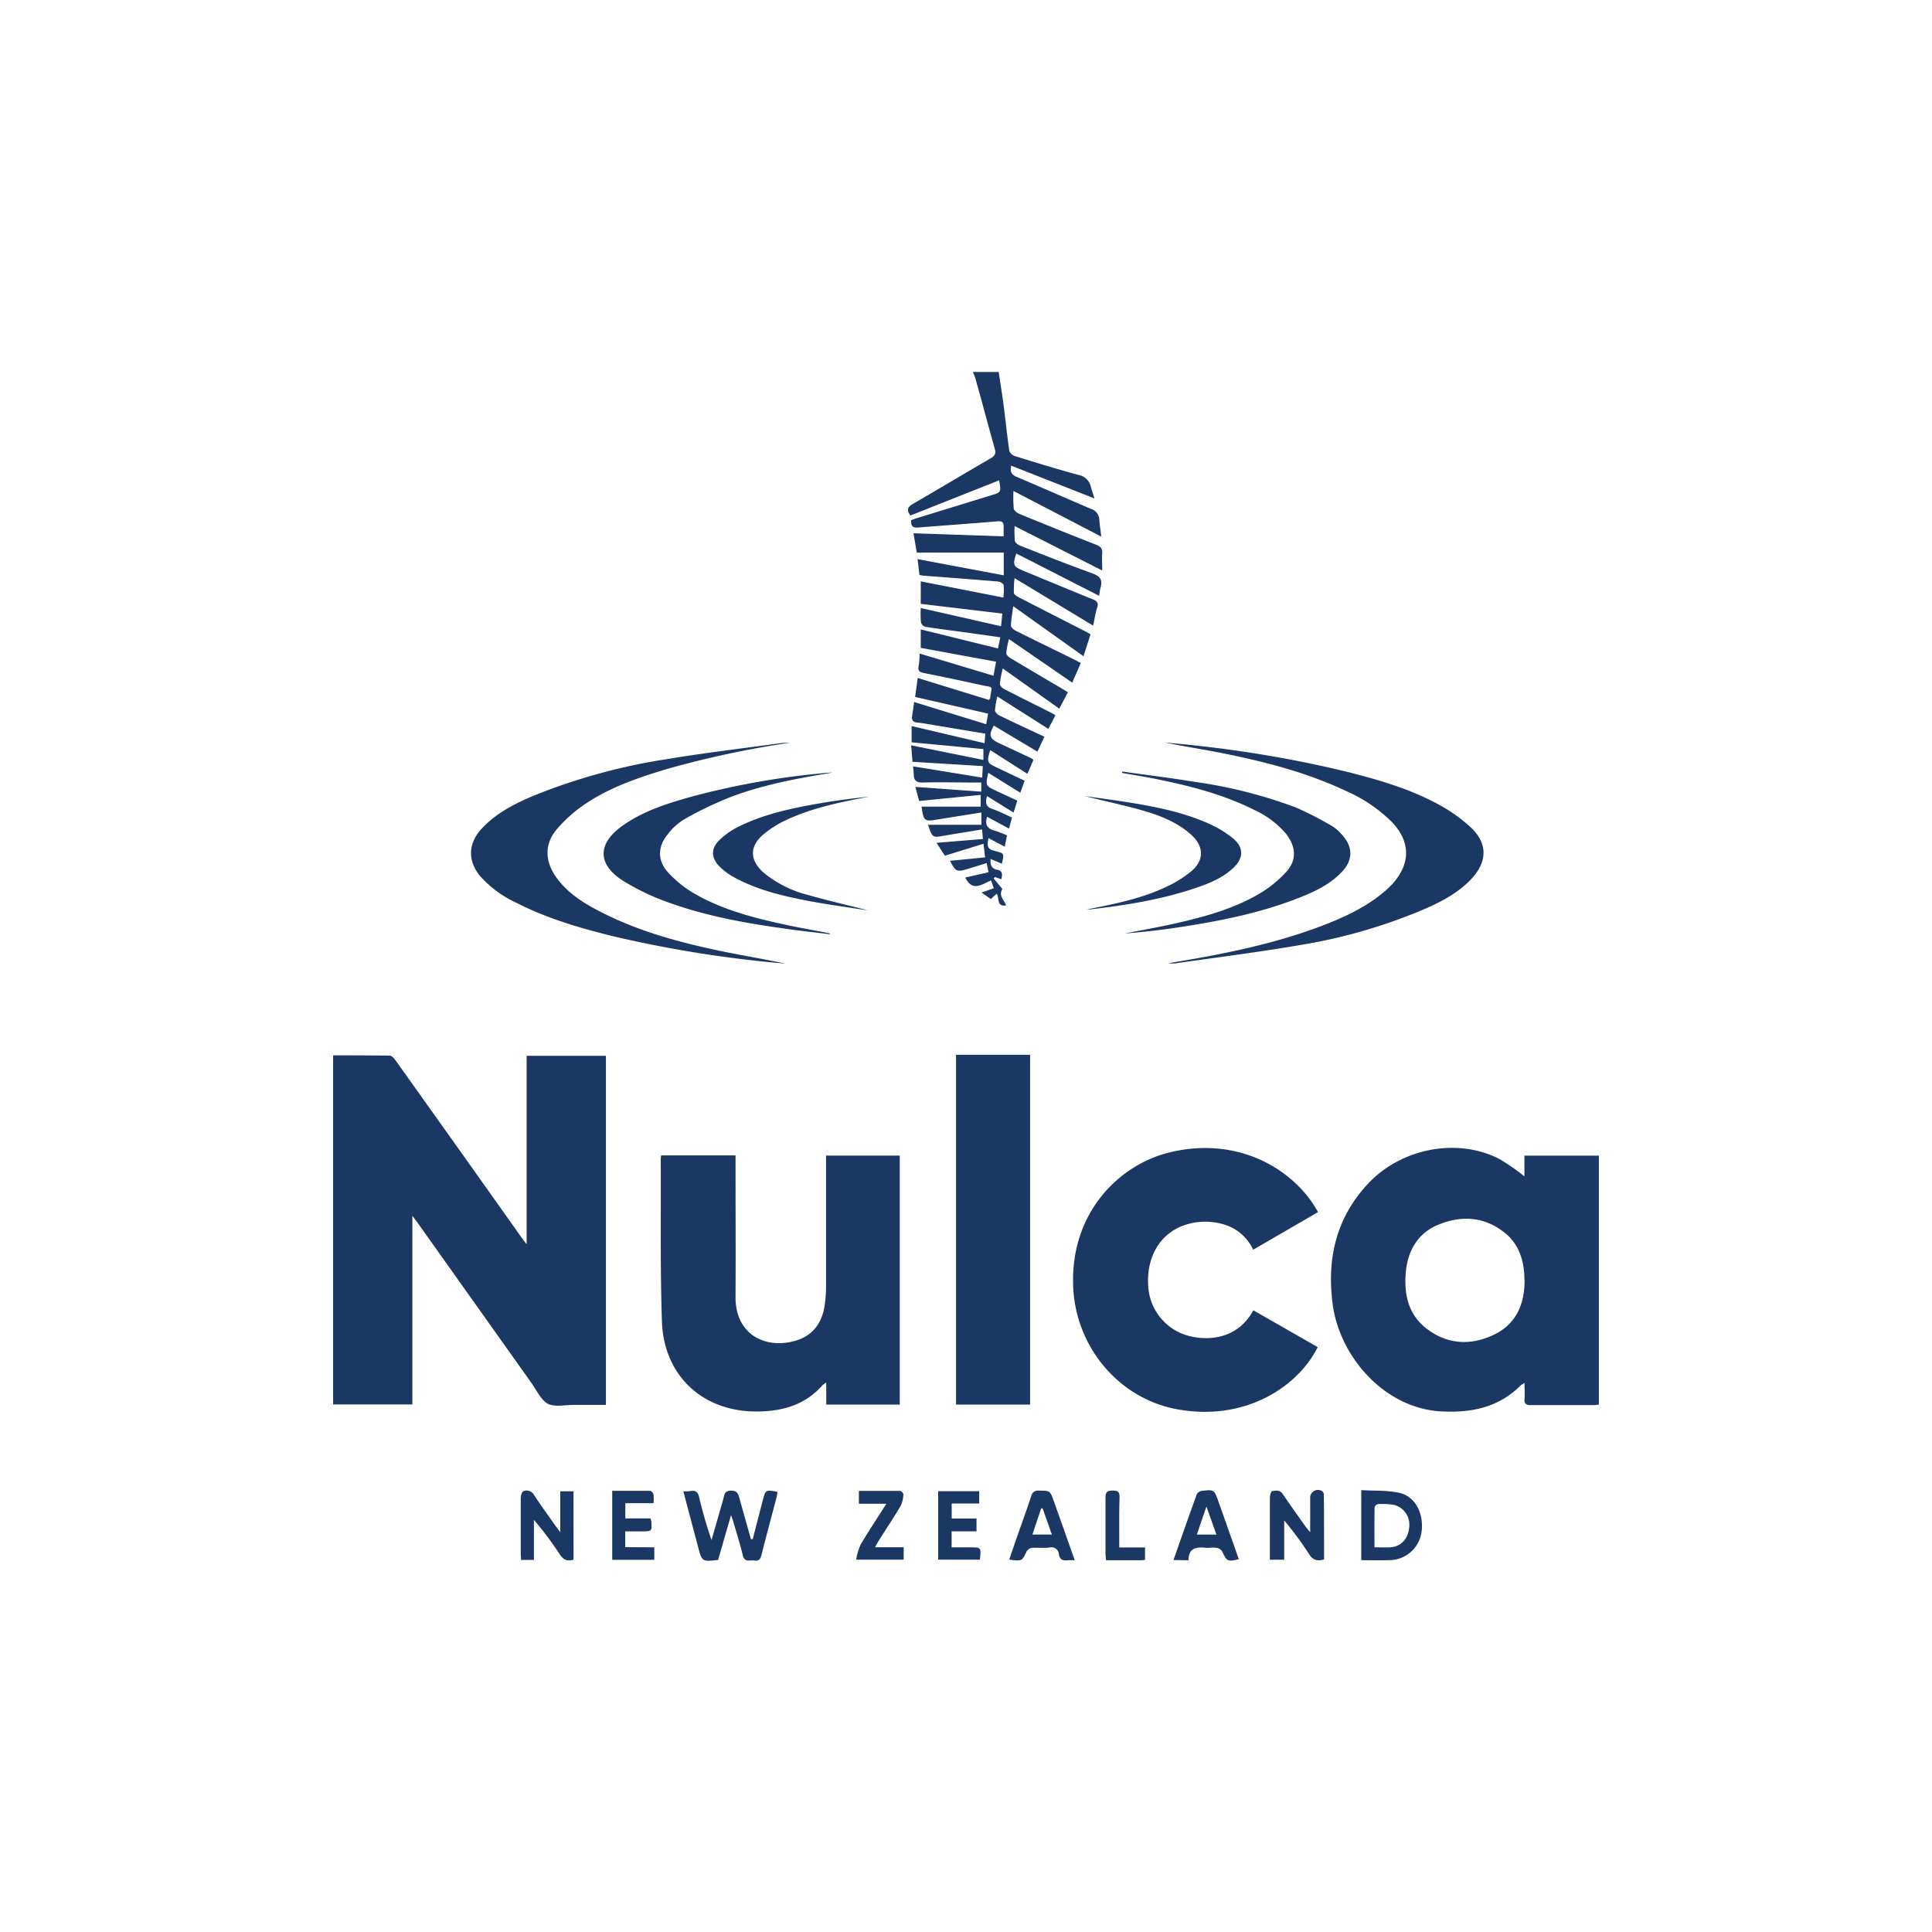 <?xml version="1.0" encoding="UTF-8"?> <svg xmlns="http://www.w3.org/2000/svg" id="Layer_1" data-name="Layer 1" viewBox="0 0 450 450"><defs><style>.cls-1{fill:#1b3764;}</style></defs><path class="cls-1" d="M77.59,245.81c4.43,0,8.81,0,13.19.06.49,0,1.07.72,1.44,1.23q14.66,20.55,29.26,41.14c.3.42.62.83,1.18,1.58V245.91h18.47v81.32c-2.55,0-5,0-7.55,0-2,0-4.41.57-6-.28s-2.61-3.16-3.82-4.86q-13.28-18.65-26.52-37.32c-.3-.42-.62-.82-1.19-1.58v43.93H77.59Z"></path><path class="cls-1" d="M355.07,274v-4.83h17.34v58c-.41,0-.81.11-1.21.11-4.87,0-9.73,0-14.6,0-1.15,0-1.61-.31-1.51-1.5s0-2.29,0-3.65a5,5,0,0,0-.88.54c-5.11,5.17-11.51,6.43-18.43,6.08-13.43-.68-23.83-12.91-25.39-25.07-1.35-10.55.8-20,8.27-28,7.8-8.31,21-10.81,30.79-5.61A54.55,54.55,0,0,1,355.07,274Zm0,24.15c0-4.81-1.51-8.58-4.57-11-4.65-3.73-9.9-4.11-15.22-2-5.11,2-7.51,6.28-7.88,11.65-.35,5,.77,9.54,4.94,12.71,4.82,3.66,10.21,3.93,15.54,1.41S355.12,303.72,355.11,298.11Z"></path><path class="cls-1" d="M154,269.11h17.32V271c0,10.35.06,20.71,0,31.06-.07,8.92,7.18,12.33,14.19,10.15,3.95-1.22,6-4.23,6.58-8.21a30.27,30.27,0,0,0,.31-4.37q0-14.26,0-28.55v-1.92h17.17v58H192.45V322a6,6,0,0,0-.9.67c-3.92,4.47-9.11,6-14.77,6.09-12.88.28-22.2-8.17-22.61-21.06-.41-12.58-.21-25.19-.27-37.79A5.48,5.48,0,0,1,154,269.11Z"></path><path class="cls-1" d="M256,138.77l-19.29-9.85c-.87,2.68-.72,3,1.6,4,5.41,2.23,10.8,4.49,16.23,6.67,1,.41,1.38.85,1,1.95-.39,1.29-.6,2.63-.93,4.18l-18.3-11.06a23.13,23.13,0,0,0-.16,3.41c0,.39.7.82,1.16,1.06,5.24,2.71,10.5,5.38,15.76,8.07.27.14.53.31.94.54l-1.65,5.11L236,141.19c-.22,1.68-.49,3.1-.54,4.54,0,.36.59.9,1,1.12,4.53,2.26,9.09,4.48,13.63,6.71.51.25,1,.53,1.65.88l-2,4.55L235,148.85a21,21,0,0,0-.63,3.28c0,.38.55.91,1,1.17,4,2.39,8,4.74,12,7.1.4.23.79.49,1.36.85l-2,3.81-13.17-9.37a29.69,29.69,0,0,0-.68,3.56c0,.38.49,1,.9,1.18,3.28,1.71,6.61,3.36,9.91,5,.7.35,1.37.73,2.15,1.14l-1.66,3.2-11.88-7.55a19,19,0,0,0-.55,3.26c0,.41.64,1,1.11,1.21,3.38,1.64,6.79,3.22,10.4,4.91l-1.63,3.47L231.48,169c-1.23,2.22-1,3,1,4q3.92,1.81,7.8,3.65a2,2,0,0,1,.42.36l-1.4,3.23-8.66-5.53c-.84,2.81-.78,3,1.56,4.07l6.45,3.07-1,2.79L230.18,180c-.66,3-.66,3,1.85,4.2l4.93,2.28c-.29.91-.56,1.73-.89,2.78l-6.17-3.84c-.44,1.52-.31,2.47,1.22,3s3,1.26,4.59,2l-.69,2.58-5.1-2.76c-.57,1.79,0,2.75,1.63,3.19a28.47,28.47,0,0,1,3,1.15l-.52,2.63-3.8-2c-.41,2.16-.16,2.59,1.69,3.05,2,.5,2,.5,1.42,2.91l-2.61-1.1c-.1,1.28.13,2.23,1.5,2.5s1.25,1.13,1,2.22l-1.46-.5-.33.31,1.42,1.73c.21.26.64.68.57.8-.88,1.53.46,2.53.92,3.74-2.28.41-1.53-1.71-2.2-2.72l-1.37,1.25-2.17-1.51,2.87-1-.65-1.83c-2.11.9-4.33,2.77-6-.67l5.42-1.22c-.14-.71-.26-1.3-.43-2.14l-4.54,1.39c-2.4.73-2.71.58-4-1.92l8.17-.8-.37-3.17-9,2.78-1.95-3,10.81-.89c-.07-.77-.13-1.38-.2-2.23l-7,1.15-1.85.31c-2.7.5-2.7.51-3.73-2.54h12.42v-2.87l-8.57,1.37-1.7.27c-3,.52-3.21.34-3.66-3h13.77v-2.74l-14.34,1.43-.88-3.29,15.35,1.11v-2.12H227c-4,0-8.06-.12-12.09,0-1.5,0-2.07-.5-2.08-1.9,0-.52-.09-1-.17-1.87l16.11,2.62.14-2.68-16.37-1c-.1-1.25-.19-2.42-.31-3.84L229.05,177v-2.52l-16.72-1.58v-3.79l17,4,.16-2.23-11.66-1.94c-1.39-.23-2.78-.5-4.18-.64-1-.11-1.36-.57-1.2-1.54s.29-1.95.47-3.25l16.79,5.18c.15-.8.28-1.54.44-2.48l-17-3.88.61-4.42,16.58,5.12c.14-.21.28-.32.29-.46.4-3,.89-2.37-2.08-3q-6.66-1.48-13.34-2.81c-1-.2-1.49-.49-1.24-1.62a21.11,21.11,0,0,0,.23-2.92l17.2,5.17c.21-1.11.39-2.09.61-3.27l-17.55-3.22v-4.3l18,4.44c.17-.86.33-1.64.52-2.6l-8-1.13c-3.16-.43-6.32-.82-9.47-1.32a1.5,1.5,0,0,1-1-1,26.2,26.2,0,0,1-.05-3.37l18.7,4.24.3-2.95-19-2.26v-5.24l19.24,3.77a14,14,0,0,0,.08-2.86c-.06-.37-.81-.83-1.28-.87-5.73-.49-11.47-.91-17.2-1.35-.36,0-.71-.11-1.14-.17-.14-1.16-.27-2.29-.44-3.7l20.07,3.77v-5.3H213.53c-.24-1.43-.49-2.89-.76-4.49l21,.71c0-.87,0-1.58,0-2.29,0-1-.38-1.29-1.44-1.2-6.15.52-12.3.94-18.45,1.44-1.24.11-1.77-.3-1.64-1.72.39-.14.85-.32,1.33-.47l17.21-5.29c2.43-.74,2.43-.73,1.94-3.51l-20.67,8.19c-.87-1.18-.78-1.92.57-2.7,6.06-3.49,12.06-7.11,18.12-10.62.9-.53,1.27-1,1-2.09-1.54-5.47-3-11-4.53-16.43-.14-.49-.36-1-.6-1.59h6c.38,2.54.81,5.15,1.15,7.76.46,3.53.81,7.06,1.32,10.58a2,2,0,0,0,1.25,1.23c4.93,1.53,9.87,3.06,14.86,4.41a3.61,3.61,0,0,1,2.91,2.82c.2.79.48,1.55.83,2.66l-19.4-7.64c-.29,1.35,0,2.08,1.23,2.6,5.82,2.46,11.58,5,17.41,7.5a2.69,2.69,0,0,1,1.88,2.51c.09,1.18.27,2.35.46,3.92l-20.45-10.63a30.19,30.19,0,0,0,.06,4.08c.07.48.77,1,1.31,1.26,5.94,2.43,11.9,4.84,17.88,7.18,1,.4,1.52.86,1.42,2s0,2.47,0,4l-20.4-10.35a21.43,21.43,0,0,0,.06,3.45c.08.44.73.93,1.23,1.12,5.59,2.2,11.17,4.41,16.82,6.45,1.68.61,2.39,1.39,1.95,3.14C256.21,137.24,256.15,137.92,256,138.77Z"></path><path class="cls-1" d="M307,282.32l-15.11,8.76a11,11,0,0,0-7.46-6.06,15,15,0,0,0-9.09.54c-5.3,2.1-8.29,7.33-7.91,13.82A12.72,12.72,0,0,0,277,311.19c4.7,1.18,11.37.59,14.92-6l15,8.58c-4.45,9-16.7,17.47-32.87,14.45-13.5-2.53-23.56-14.53-24.09-28.65-.66-17.34,10.9-28.25,22.21-31.09C288.05,264.48,301.37,272.11,307,282.32Z"></path><path class="cls-1" d="M239.93,327.15H222.68V245.68h17.25Z"></path><path class="cls-1" d="M183.91,173a229.4,229.4,0,0,0-27.85,5.91c-6.78,2-13.49,4.22-19.43,8.14a32.6,32.6,0,0,0-7,6.17c-2.85,3.41-2.71,7.34-.15,11s6.21,6,10.09,8c8.59,4.47,17.83,7.06,27.25,9.07,5.35,1.15,10.76,2,16.14,3.17-2.46-.24-4.93-.45-7.38-.74a274.34,274.34,0,0,1-32.71-5.64c-7.76-1.9-15.42-4.14-22.59-7.8a25.88,25.88,0,0,1-8.41-6.17c-3-3.61-2.87-7.7.37-11.15,3.4-3.64,7.74-5.82,12.24-7.7a138.78,138.78,0,0,1,30.89-8.45c8.86-1.47,17.79-2.52,26.68-3.74C182.68,173,183.3,173,183.91,173Z"></path><path class="cls-1" d="M272.07,224.36c12.19-2,24.21-4.31,35.74-8.69,5.44-2.07,10.7-4.5,15.11-8.41a17.49,17.49,0,0,0,1.76-1.79c3.94-4.64,3.74-9.58-.48-14a35,35,0,0,0-10.71-7.25c-9.62-4.52-19.84-7.06-30.21-9.07-4-.77-8-1.38-12-2.22,2.49.25,5,.45,7.47.75a272.55,272.55,0,0,1,34.39,5.94c7.55,1.89,15.05,4,21.93,7.76a36.6,36.6,0,0,1,7.49,5.32c4,3.73,3.89,8,.17,12-3.29,3.51-7.52,5.59-11.86,7.43a125.18,125.18,0,0,1-28.11,8c-9.67,1.66-19.41,2.88-29.13,4.27A11.3,11.3,0,0,1,272.07,224.36Z"></path><path class="cls-1" d="M193.29,217.6c-2.93-.36-5.86-.67-8.78-1.07-9.74-1.32-19.43-2.95-28.7-6.29a54.89,54.89,0,0,1-10.69-5.09c-6-3.82-6-8.63-.19-12.78,4.66-3.33,10-5.07,15.47-6.63a181.31,181.31,0,0,1,30.3-5.55,32.09,32.09,0,0,1,3.25-.25c-8,1.33-15.95,2.76-23.54,5.61a85.69,85.69,0,0,0-11,5.26,13.89,13.89,0,0,0-3.91,3.55c-2.35,2.88-2.4,6.09.1,8.83a25.8,25.8,0,0,0,5.91,4.81c6.09,3.58,12.85,5.47,19.68,7,4,.91,8.06,1.61,12.09,2.41Z"></path><path class="cls-1" d="M261.42,179.71c5.63.79,11.27,1.49,16.88,2.4a110.91,110.91,0,0,1,23.61,6,77.06,77.06,0,0,1,8.47,4.37,9.57,9.57,0,0,1,2.23,2c2.57,2.8,2.54,5.9-.1,8.64-3.17,3.3-7.27,5-11.44,6.57-8.41,3.13-17.16,4.86-26,6.22q-6.49,1-13.05,1.51c4-.79,8-1.49,11.92-2.38,6.63-1.5,13.2-3.31,19.13-6.73a27.31,27.31,0,0,0,6.53-5.24c2.5-2.75,2.27-5.9-.05-8.85a21.13,21.13,0,0,0-7.32-5.53C284.91,185,277,183,269,181.39c-2.55-.5-5.12-.91-7.68-1.36Z"></path><path class="cls-1" d="M253.21,211.82c6.1-1.21,12.2-2.41,17.89-5a27.87,27.87,0,0,0,6.26-3.79c3.21-2.66,3.12-5.91,0-8.68-3.37-3-7.5-4.53-11.73-5.72s-8.68-2.11-13-3.22c3.86.56,7.74,1.05,11.58,1.7,5.93,1,11.81,2.25,17.32,4.72a24.79,24.79,0,0,1,5.71,3.48c2.51,2.1,2.42,4.62,0,6.87-2.58,2.42-5.82,3.67-9.09,4.76-7.86,2.64-16,3.91-24.21,4.87C253.71,211.84,253.46,211.82,253.21,211.82Z"></path><path class="cls-1" d="M201.79,212c-4.37-.69-8.77-1.27-13.11-2.09-6.16-1.16-12.27-2.57-17.83-5.64a14.59,14.59,0,0,1-3.35-2.54c-1.91-2-1.9-4.18.08-6.07a17.19,17.19,0,0,1,4-2.89c6.07-3.11,12.67-4.49,19.3-5.65,3.85-.67,7.72-1.15,11.6-1.58-6.71,1.3-13.41,2.62-19.63,5.58a24.6,24.6,0,0,0-4.76,3c-3.59,2.86-3.61,6.22-.13,9.22a26.59,26.59,0,0,0,10.29,5.13c4.45,1.27,9,2.31,13.46,3.45Z"></path><path class="cls-1" d="M175.33,358.48c.78-3,1.55-6,2.33-9,.65-2.5.67-2.51,3.41-2a11.36,11.36,0,0,1-.17,1.19c-1.18,4.49-2.41,9-3.53,13.48-.25,1-.61,1.48-1.66,1.32s-2.29.54-2.7-1.22c-.63-2.64-1.46-5.23-2.21-7.83-.11-.39-.27-.76-.54-1.5l-3,10.42c-3.75.42-3.75.42-4.68-3.09l-3.42-12.89c.68,0,1.23,0,1.77-.08,1.15-.18,1.65.31,1.91,1.43a100.88,100.88,0,0,0,2.89,10c.73-2.53,1.45-5.06,2.18-7.59.22-.75.45-1.5.63-2.26.21-1,.42-1.66,1.76-1.66s1.64.68,1.92,1.71c.87,3.21,1.79,6.4,2.69,9.6Z"></path><path class="cls-1" d="M308.4,363.24c-1.54.41-2.56.19-3.43-1.17a80.14,80.14,0,0,0-5.86-7.94v9.16h-3.33v-3.87c0-3.5,0-7,0-10.51,0-.55.22-1.5.5-1.57.86-.2,1.82-.36,2.51.66,1.72,2.56,3.53,5.06,5.31,7.58.22.32.5.61,1.07,1.3,0-2.94,0-5.42,0-7.89a1.8,1.8,0,0,1,2.77-1.67,1,1,0,0,1,.41.74C308.41,353.12,308.4,358.18,308.4,363.24Z"></path><path class="cls-1" d="M133.59,363.25c-1.66.58-2.52-.15-3.33-1.38a73.49,73.49,0,0,0-5.9-7.85v9.31h-3c0-.51-.07-1-.07-1.51,0-4.28,0-8.57,0-12.85,0-.57.26-1.53.61-1.64a1.93,1.93,0,0,1,2.43.8c1.6,2.44,3.34,4.8,5,7.19.3.42.62.82,1.17,1.57v-9.54h3.08Z"></path><path class="cls-1" d="M317.07,363.4V347.08c3,.19,6,0,8.86.63,3.76.84,5.78,4.86,5.16,9.21a7.61,7.61,0,0,1-7.2,6.46C321.62,363.46,319.35,363.4,317.07,363.4Zm3.07-3c1.35,0,2.54.06,3.72,0,2.5-.18,4.15-2,4.37-4.69a4.75,4.75,0,0,0-3.57-5.2,16.56,16.56,0,0,0-3.73-.17,1.08,1.08,0,0,0-.76.72C320.12,354.07,320.14,357.14,320.14,360.36Z"></path><path class="cls-1" d="M250.33,363.42a15.15,15.15,0,0,0-1.69,0c-1.09.14-1.79-.18-2-1.36a1.73,1.73,0,0,0-2.18-1.61c-1.34.14-2.72,0-4.07.07a1.77,1.77,0,0,0-1.25.8c-1.1,2.32-1.06,2.34-4.07,1.94.56-1.64,1.11-3.26,1.67-4.88,1.16-3.29,2.34-6.58,3.45-9.89a1.59,1.59,0,0,1,1.79-1.29c2.59,0,2.6,0,3.46,2.41C247.06,354.14,248.65,358.65,250.33,363.42Zm-9.86-6H245l-2.15-6.08-.34,0Z"></path><path class="cls-1" d="M273.33,363.36c1.84-5.25,3.59-10.26,5.4-15.26a1.54,1.54,0,0,1,1.07-.83c3-.36,3-.34,4,2.47q2.38,6.7,4.74,13.42c-2.59.64-2.79.51-3.87-1.79a1.87,1.87,0,0,0-1.24-.84c-.76-.14-1.57,0-2.35,0-2.25-.24-4.25-.14-4.25,2.88Zm10-5.93L281,350.9c-.83,2.42-1.5,4.4-2.23,6.53Z"></path><path class="cls-1" d="M152.4,360.4v2.91h-9.8V347.24c3,0,5.9,0,8.81,0,.28,0,.73.5.8.83a10.4,10.4,0,0,1,0,2.05h-6.56v3.54h5.86a3.75,3.75,0,0,1,.2.73c.13,2.29.13,2.29-2.22,2.3h-3.86v3.67Z"></path><path class="cls-1" d="M227.45,356.67h-5.8v3.74h4.29c2.61,0,2.61,0,2.3,2.87h-9.72V347.33h9.56v2.86h-6.41v3.5h5.78Z"></path><path class="cls-1" d="M206.45,350.26h-6.4v-3c3.22,0,6.4,0,9.57,0,.29,0,.82.56.8.82a6.7,6.7,0,0,1-.63,2.65c-1.62,2.74-3.39,5.39-5.09,8.08-.27.42-.49.88-.88,1.57h6.66v2.9H199.42a14.37,14.37,0,0,1,1-3.45C202.25,356.71,204.28,353.68,206.45,350.26Z"></path><path class="cls-1" d="M260.7,360.43h6v2.88a6.09,6.09,0,0,1-.79.1h-8.31c0-.57-.1-1.06-.11-1.56,0-4.33,0-8.66,0-13,0-1.32.4-1.67,1.69-1.67s1.61.37,1.58,1.61C260.65,352.6,260.7,356.4,260.7,360.43Z"></path></svg> 
